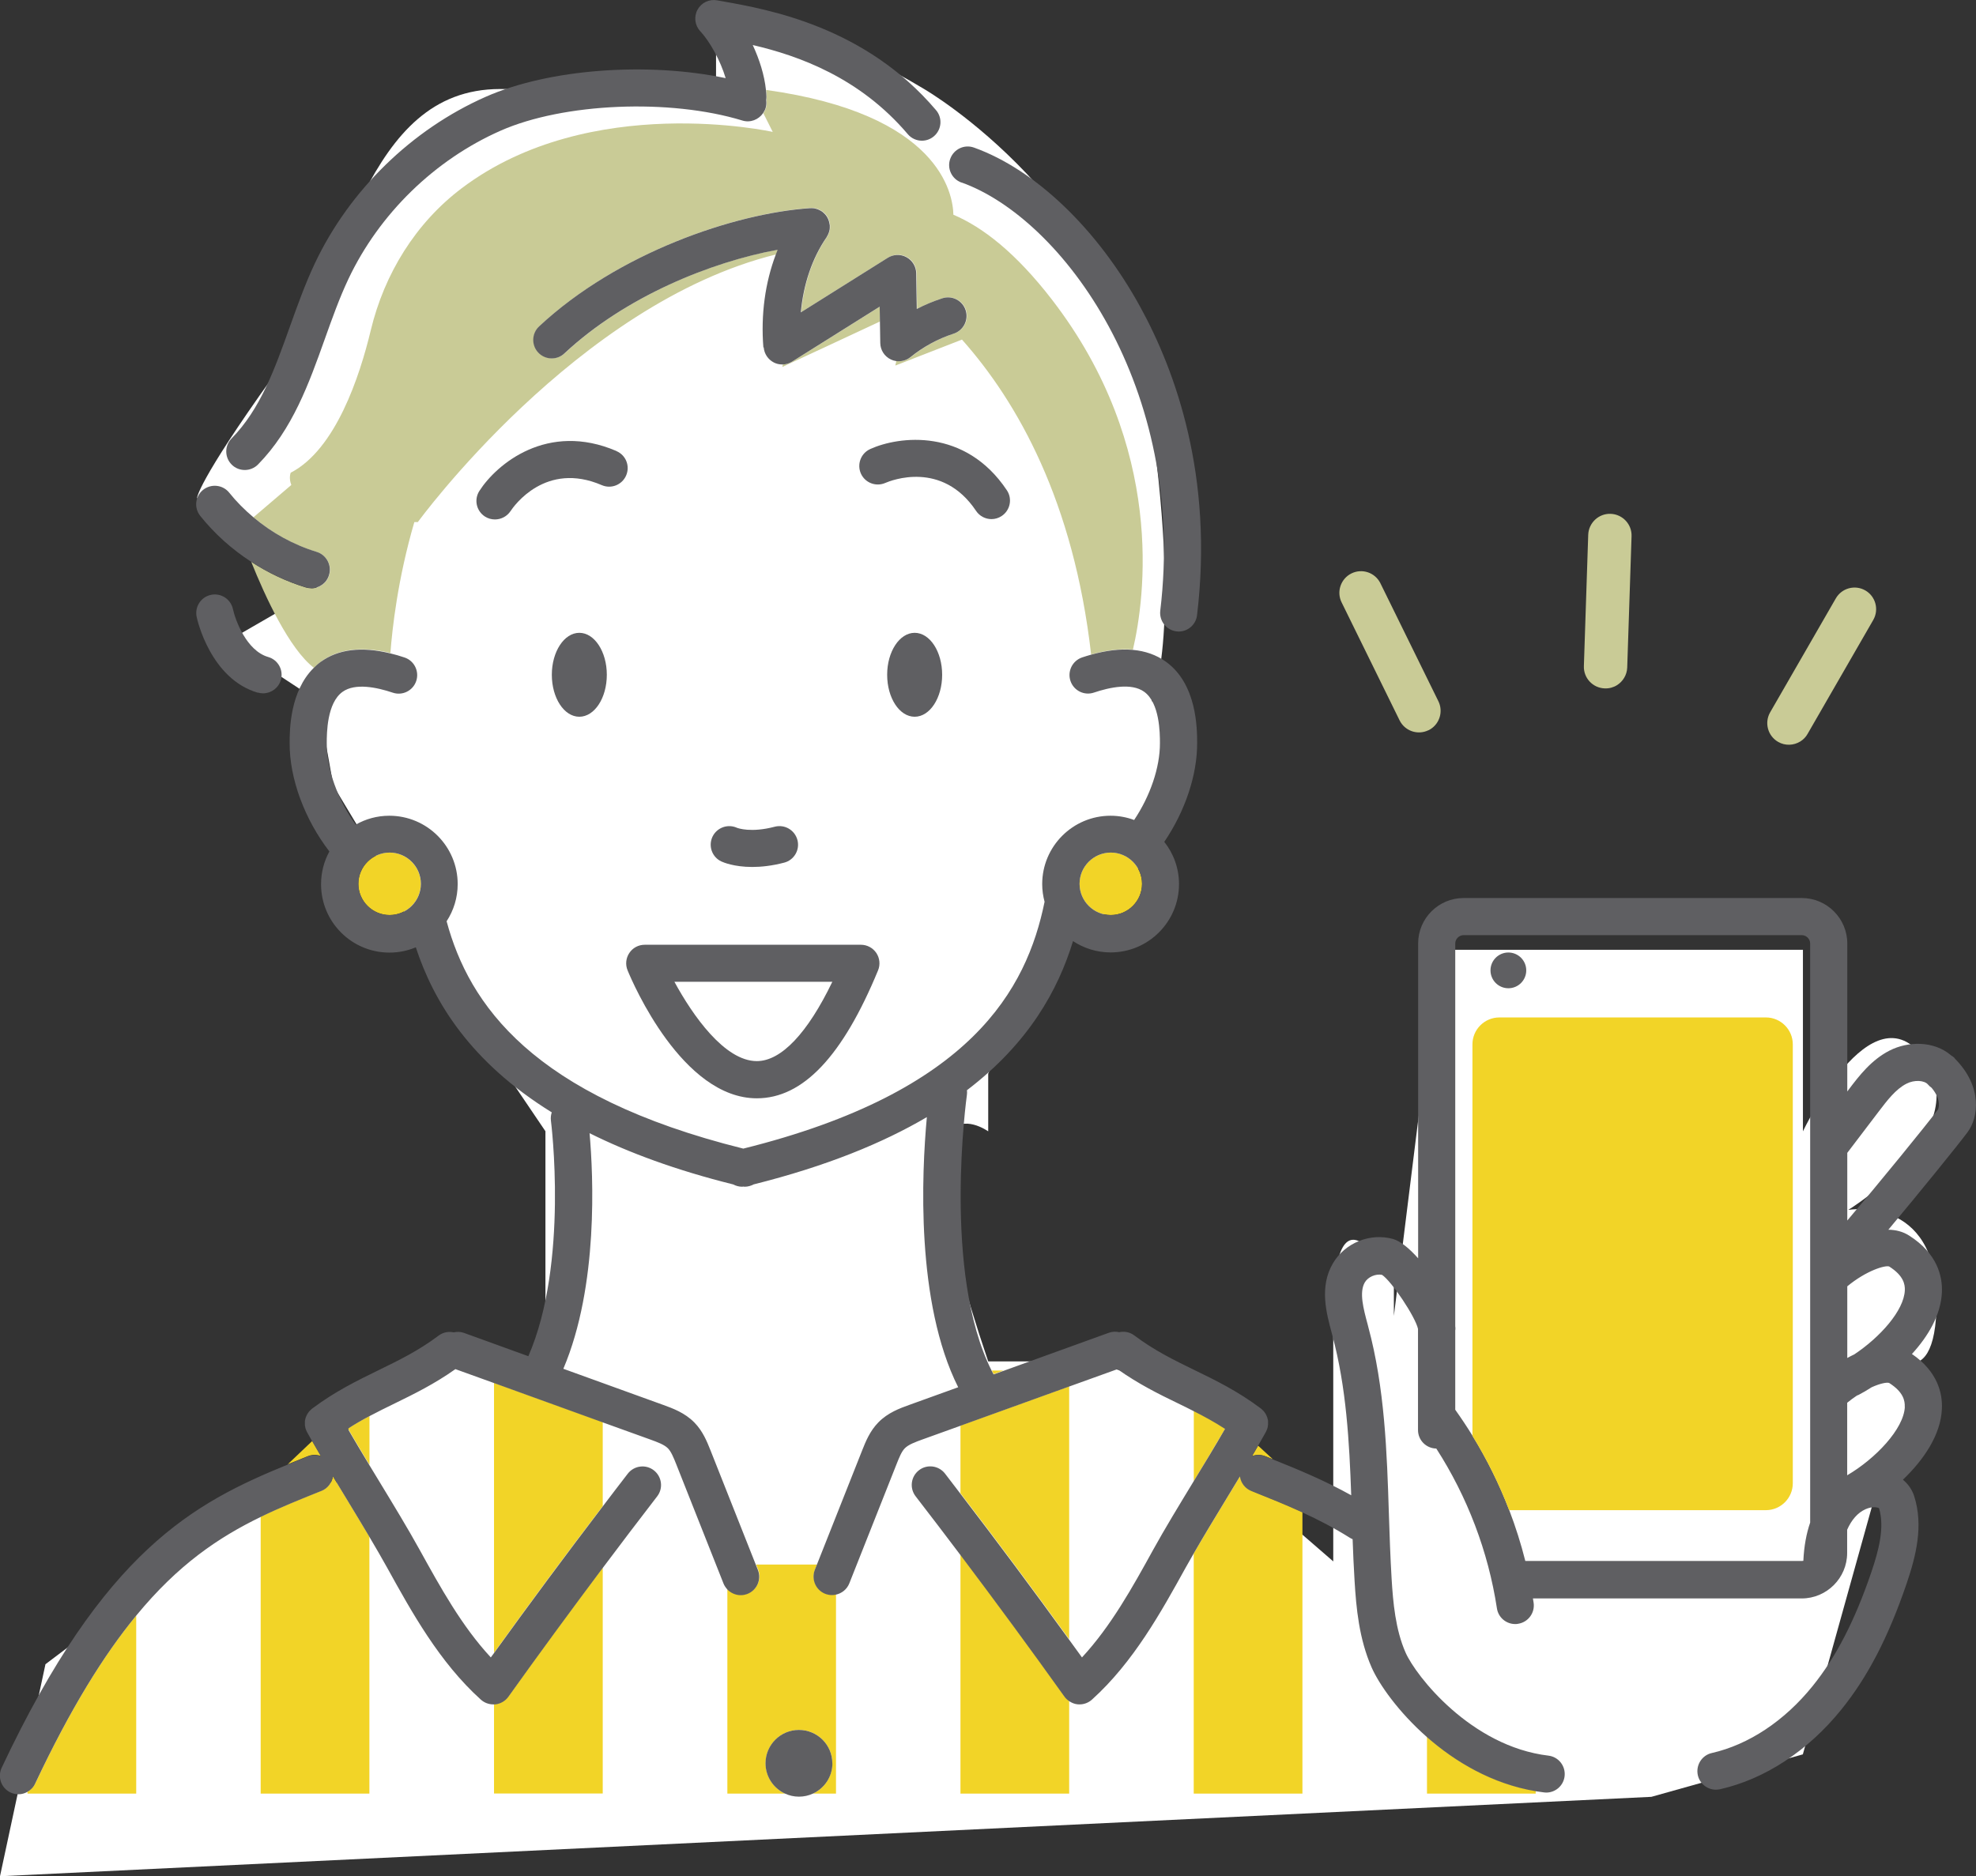 <?xml version="1.0" encoding="UTF-8"?>
<svg id="_レイヤー_2" data-name="レイヤー 2" xmlns="http://www.w3.org/2000/svg" viewBox="0 0 232.11 220.44">
  <rect x="0" y="0" width="232.11" height="220.44" fill="#333333" stroke="none"/>
  <defs>
    <style>
      .cls-1 {
        fill: #f2d427;
      }

      .cls-2 {
        fill: #fff;
      }

      .cls-3 {
        fill: #c9cb96;
      }

      .cls-4 {
        fill: #5f5f62;
      }
    </style>
  </defs>
  <g id="_レイヤー_1-2" data-name="レイヤー 1">
    <path class="cls-2" d="M0,220.44l5.34-24.91,16.01-12.09,14.24-9.26h5.34v-8.9l10.68-5.34h12.46v-27.03l-14.23-21.02-5.34-10.68-5.34-8.9-1.78-9.94-10.68-7.02,10.68-6.17-14.23-10.68s0-1.78,8.9-14.23c8.9-12.46,10.68-33.81,26.69-33.81h25.37V3.27s6.66-3.48,24.46,7.2c0,0,23.13,13.4,26.69,39.15,3.56,25.74,0,32.77,0,32.77,0,0,8.5-2.21,1.58,13.5-6.92,15.7-14.04,15.7-14.04,15.7l-6.72,14.55v6.78s-12.06-8.56,0,27.03h12.06l11.41,3.56,6.38,1.78v8.9l10.68,9.26v-28.84c0-17.79,7.12-3.56,7.12-3.56v3.56l5.34-43.02h42.71v21.33s8.11-17.12,14.23-8.56c6.12,8.56-8.9,17.79-8.9,17.79,0,0,10.37-1.78,10.37,10.68s-6.81,5.34-6.81,5.34l6.81,7.12-6.81,8.9-8.9,31.93-17.79,4.99L0,220.44Z"/>
    <path class="cls-3" d="M93.05,42.49c-.33.21-.71.32-1.09.33l-.07.3,11.48-5.35-.03-1.74-10.29,6.46Z"/>
    <path class="cls-1" d="M3.23,210.5v.23h12.77v-20.92c-3.79,4.61-7.69,10.88-11.85,19.71-.2.43-.53.76-.92.98"/>
    <path class="cls-1" d="M36.15,171.09c.52-.21,1.07-.2,1.56-.02-.36-.61-.7-1.2-1.03-1.77l-2.88,2.74c.74-.3,1.48-.6,2.22-.9l.13-.05Z"/>
    <path class="cls-1" d="M40.87,167.84c.78,1.35,1.65,2.8,2.53,4.26v-5.74c-.84.45-1.68.93-2.53,1.48"/>
    <path class="cls-1" d="M39.11,173.43c-.11.74-.59,1.41-1.34,1.71l-.13.05c-2.4.96-4.72,1.9-7.02,3.01v32.53h12.77v-30.19c-.83-1.4-1.71-2.84-2.57-4.27-.57-.94-1.15-1.9-1.72-2.84"/>
    <path class="cls-1" d="M58.03,194.19c4.16-5.79,8.44-11.56,12.77-17.23v-9.89l-12.77-4.61v31.74Z"/>
    <path class="cls-1" d="M58.19,200.21c-.05,0-.11,0-.16,0v10.51h12.77v-26.54c-3.75,5-7.47,10.06-11.07,15.12-.36.5-.92.83-1.54.9"/>
    <path class="cls-1" d="M96.96,187.22c-1.12-.44-1.67-1.71-1.22-2.83l.23-.57h-7.15l.23.57c.44,1.12-.1,2.39-1.22,2.83-.26.1-.54.15-.8.15-.6,0-1.18-.26-1.59-.7v24.06h6.78c-1.35-.62-2.29-1.98-2.29-3.56,0-2.17,1.76-3.92,3.92-3.92s3.92,1.76,3.92,3.92c0,1.58-.94,2.94-2.28,3.56h2.71v-23.41c-.14.03-.29.05-.43.05-.27,0-.54-.05-.8-.15"/>
    <path class="cls-1" d="M125.06,199.31c-3.98-5.58-8.08-11.16-12.24-16.67v28.09h12.77v-10.91c-.2-.14-.39-.31-.53-.51"/>
    <path class="cls-1" d="M125.59,162.88l-12.77,4.61v7.95c4.32,5.64,8.6,11.38,12.77,17.15v-29.71Z"/>
    <path class="cls-1" d="M117.89,161.02h-1.39c.07.14.15.28.22.42l1.17-.42Z"/>
    <path class="cls-1" d="M147.01,175.14c-.75-.3-1.23-.97-1.34-1.71-.57.94-1.15,1.9-1.72,2.84-1.28,2.12-2.6,4.28-3.73,6.25v28.21h12.77v-33.08c-1.91-.88-3.86-1.66-5.86-2.46l-.13-.05Z"/>
    <path class="cls-1" d="M148.63,171.09l.13.05c.25.1.5.2.75.3l-1.73-1.59c-.23.4-.46.81-.71,1.22.49-.18,1.04-.19,1.56.02"/>
    <path class="cls-1" d="M140.23,174.01c1.27-2.09,2.56-4.23,3.69-6.17-1.23-.8-2.45-1.46-3.69-2.09v8.27s0,0,0,0"/>
    <path class="cls-1" d="M167.62,210.73h12.77v-.33c-5.13-.85-9.48-3.46-12.77-6.36v6.68Z"/>
    <path class="cls-3" d="M37.74,77.7c2.05-1.47,4.78-1.79,8.12-.98.21-2.8.85-8.68,2.81-15.38h.41s18.69-25.68,42.09-31.45c.07-.19.15-.38.22-.57-7.81,1.43-17.86,5.47-25.05,12.18-.42.39-.96.59-1.49.59-.58,0-1.17-.23-1.59-.69-.82-.88-.77-2.26.11-3.08,9.29-8.67,23-13.27,31.8-13.88.03,0,.06,0,.09,0,.08,0,.15,0,.23,0,.07,0,.14.01.21.02.07.01.13.03.2.05.07.02.15.04.22.07.06.02.11.05.17.08.08.04.15.08.22.12.02.01.04.02.07.04.03.02.05.05.08.07.07.05.13.11.19.16.05.04.09.09.13.13.05.06.1.12.14.18.04.05.07.11.1.16.04.06.07.13.1.2.03.06.05.12.07.19.02.07.04.14.06.21.02.07.03.15.04.22,0,.04.02.07.02.11,0,.03,0,.06,0,.09,0,.08,0,.15,0,.23,0,.07-.01.13-.02.2-.01.07-.03.14-.05.21-.02.07-.04.14-.07.2-.02.06-.05.12-.08.19-.04.07-.07.14-.11.2-.02.03-.02.05-.04.08-1.68,2.42-2.73,5.52-3.03,8.83l10.21-6.41c.67-.42,1.51-.45,2.2-.07.69.38,1.13,1.09,1.14,1.88l.07,4.2c.96-.49,1.96-.91,2.99-1.24,1.14-.38,2.38.26,2.75,1.4.37,1.15-.26,2.38-1.4,2.75-1.83.59-3.58,1.55-5.07,2.76-.49.4-1.11.56-1.71.46l-.12.54,7.83-3.05c6.55,7.37,13.12,19.03,15.17,37,1.81-.51,3.45-.71,4.91-.58,1.4-6,3.9-23.71-9.5-41.1-4.27-5.54-8.17-8.54-11.59-9.99-.05-2.47-1.62-11.83-21.99-14.66.03.26.05.53.06.79,0,.14,0,.28-.03.42.05.31.03.63-.07.95-.07.21-.17.4-.29.58l1.1,2.19s-21.42-4.78-36.51,6.6c-5.44,4.1-9.12,10.09-10.71,16.72-1.3,5.42-4.13,14-9.4,16.72,0,0-.26.6.07,1.44l-4.45,3.8c2.18,1.84,4.72,3.26,7.45,4.08,1.15.35,1.8,1.57,1.45,2.72-.29.94-1.15,1.54-2.08,1.54-.21,0-.42-.03-.64-.09-2.27-.69-4.45-1.72-6.44-3.02,1.63,4.06,4.46,10.22,7.37,12.46.27-.27.56-.53.88-.76"/>
    <path class="cls-4" d="M112.95,21.44c11.81,4.23,26.49,24.06,23.34,50.31-.14,1.2.71,2.28,1.9,2.43.09.01.18.02.26.02,1.09,0,2.03-.81,2.16-1.92,1.96-16.31-2.54-28.69-6.66-36.2-5.01-9.15-12.32-16.15-19.54-18.74-1.13-.41-2.38.18-2.79,1.32-.41,1.13.18,2.38,1.32,2.79"/>
    <path class="cls-4" d="M102.22,52.76c-1.09.49-1.58,1.77-1.1,2.87.49,1.1,1.77,1.59,2.87,1.11.67-.29,6.67-2.68,10.66,3.28.42.63,1.11.97,1.81.97.42,0,.84-.12,1.21-.37,1-.67,1.27-2.02.6-3.02-4.9-7.34-12.65-6.38-16.06-4.84"/>
    <path class="cls-4" d="M72.41,52.99c-8.1-3.48-14.08,1.54-16.1,4.69-.65,1.01-.36,2.34.64,3,.37.24.78.35,1.19.35.71,0,1.41-.35,1.83-.98.4-.61,4.13-5.89,10.72-3.05,1.11.48,2.39-.04,2.86-1.14.48-1.11-.03-2.39-1.14-2.86"/>
    <path class="cls-2" d="M97.77,115.36h-18.55c2.14,3.95,5.9,9.32,9.69,9.32h0c2.86,0,5.96-3.28,8.87-9.32"/>
    <path class="cls-4" d="M88.9,124.67c-3.78,0-7.54-5.37-9.68-9.32h18.55c-2.91,6.04-6.01,9.32-8.87,9.32h0ZM101.12,111h-25.39c-.73,0-1.41.36-1.81.97-.4.6-.48,1.37-.2,2.04.63,1.54,6.45,15.03,15.18,15.03,5.41,0,10.07-4.92,14.24-15.03.28-.67.2-1.44-.2-2.04-.4-.6-1.08-.97-1.81-.97"/>
    <path class="cls-4" d="M84.73,101.21c.19.09,1.47.65,3.63.65,1.05,0,2.31-.13,3.76-.51,1.16-.3,1.86-1.5,1.55-2.66-.31-1.17-1.5-1.86-2.66-1.56-2.8.74-4.34.17-4.46.12-1.08-.48-2.35-.01-2.86,1.06-.51,1.09-.05,2.39,1.04,2.9"/>
    <path class="cls-4" d="M97.77,207.17c0-2.17-1.76-3.92-3.93-3.92s-3.92,1.76-3.92,3.92c0,1.58.94,2.94,2.29,3.56.5.23,1.05.36,1.64.36s1.14-.13,1.64-.36c1.35-.62,2.29-1.98,2.29-3.56"/>
    <path class="cls-4" d="M89.71,40.81c.06.76.51,1.43,1.19,1.78.31.16.64.23.98.23.02,0,.05,0,.07,0,.38-.01.76-.12,1.09-.33l10.29-6.46.03,1.74.04,2.53c.01.83.5,1.59,1.26,1.94.19.09.38.15.58.18.6.09,1.23-.07,1.71-.46,1.49-1.21,3.25-2.17,5.08-2.76,1.14-.37,1.77-1.6,1.4-2.75-.37-1.15-1.6-1.78-2.75-1.4-1.04.34-2.03.75-2.99,1.25l-.07-4.2c-.01-.79-.45-1.51-1.14-1.88-.69-.38-1.53-.35-2.2.07l-10.21,6.41c.3-3.31,1.35-6.41,3.03-8.83.02-.02.03-.05.04-.08.04-.06.08-.13.11-.2.03-.06.06-.12.08-.19.03-.07.05-.13.07-.2.02-.07.04-.14.05-.21.01-.07.02-.13.02-.2,0-.08,0-.15,0-.23,0-.03,0-.06,0-.09,0-.04-.01-.07-.02-.11-.01-.07-.02-.15-.04-.22-.02-.07-.04-.14-.06-.21-.02-.06-.05-.13-.07-.19-.03-.07-.06-.14-.1-.2-.03-.06-.07-.11-.1-.16-.04-.06-.09-.12-.14-.18-.04-.05-.08-.09-.13-.13-.06-.06-.12-.11-.19-.17-.03-.02-.05-.05-.08-.06-.02-.01-.04-.02-.07-.04-.07-.05-.14-.08-.22-.12-.05-.03-.11-.05-.17-.08-.07-.03-.14-.05-.22-.07-.07-.02-.13-.04-.2-.05-.07-.01-.14-.02-.21-.02-.08,0-.15-.01-.23,0-.03,0-.06,0-.09,0-8.81.6-22.51,5.21-31.8,13.88-.88.82-.93,2.2-.11,3.08.43.46,1.01.69,1.59.69.53,0,1.07-.19,1.49-.59,7.18-6.71,17.24-10.74,25.05-12.18-.08.19-.15.37-.22.56-1.25,3.31-1.77,7.05-1.46,10.92"/>
    <path class="cls-1" d="M49.43,103.84c0-2.02-1.65-3.67-3.67-3.67s-3.67,1.65-3.67,3.67,1.65,3.67,3.67,3.67,3.67-1.65,3.67-3.67"/>
    <path class="cls-1" d="M126.81,103.84c0,2.02,1.65,3.67,3.67,3.67s3.67-1.65,3.67-3.67-1.65-3.67-3.67-3.67-3.67,1.65-3.67,3.67"/>
    <path class="cls-4" d="M68.05,74.35c-1.78,0-3.23,2.21-3.23,4.93s1.44,4.93,3.23,4.93,3.23-2.21,3.23-4.93-1.45-4.93-3.23-4.93"/>
    <path class="cls-4" d="M107.44,74.35c-1.78,0-3.23,2.21-3.23,4.93s1.44,4.93,3.23,4.93,3.23-2.21,3.23-4.93-1.44-4.93-3.23-4.93"/>
    <path class="cls-4" d="M90,11.77c.02-.14.03-.27.03-.42,0-.26-.03-.52-.06-.79-.18-1.75-.77-3.59-1.55-5.27,5.41,1.26,12.58,3.83,18.21,10.47.43.51,1.05.77,1.66.77.5,0,1-.17,1.41-.52.92-.78,1.03-2.16.25-3.07C101.64,3.15,90.35,1.13,84.92.16l-.68-.12c-.92-.17-1.85.27-2.3,1.09-.45.82-.33,1.84.31,2.53,1.14,1.23,2.36,3.43,2.99,5.52-9.19-1.92-20.74-1.1-28.2,2.2-8.68,3.84-15.98,10.96-20.04,19.53-1.15,2.43-2.06,4.99-2.95,7.47-1.78,4.98-3.46,9.69-6.85,13.14-.84.86-.83,2.24.03,3.08.42.42.98.62,1.53.62s1.13-.22,1.55-.65c4.06-4.14,5.98-9.52,7.84-14.73.85-2.38,1.72-4.83,2.78-7.07,3.62-7.65,10.12-13.99,17.86-17.41,7.4-3.27,19.88-3.8,28.41-1.2.94.29,1.91-.1,2.44-.87.12-.18.22-.36.29-.58.1-.32.11-.64.07-.95"/>
    <path class="cls-4" d="M36.57,69.11c.93,0,1.8-.6,2.08-1.55.35-1.15-.3-2.37-1.45-2.72-2.72-.83-5.27-2.24-7.45-4.08-1.03-.87-1.98-1.82-2.82-2.87-.75-.94-2.12-1.09-3.07-.34-.94.75-1.09,2.12-.34,3.06,1.67,2.09,3.7,3.91,5.95,5.37,2,1.3,4.17,2.33,6.44,3.02.21.06.43.09.64.09"/>
    <path class="cls-4" d="M30.29,81.37c.2.06.41.09.61.09.94,0,1.82-.62,2.09-1.57.34-1.16-.33-2.37-1.49-2.7-2.55-.74-3.85-4.32-4.14-5.63-.25-1.17-1.41-1.92-2.58-1.67-1.18.25-1.93,1.41-1.68,2.59.06.3,1.61,7.28,7.19,8.91"/>
    <path class="cls-4" d="M227.65,130.35c-1.42,1.9-6.96,8.69-10.66,13.05v-7.95l3.68-4.84c.99-1.3,2.01-2.65,3.28-3.29.91-.47,2.1-.41,2.53.11.12.15.27.27.42.38,1.26,1.51.75,2.54.75,2.54M221.91,148.8c1.71,1.08,1.87,2.12,1.84,2.8-.1,2.39-2.93,5.53-5.94,7.53-.28.13-.55.27-.82.42v-8.42c2.23-1.84,4.42-2.5,4.93-2.33M223.75,165.29c-.11,2.6-3.47,6.11-6.77,8.04v-8.52c.39-.32.77-.6,1.15-.85.06-.02.12-.04.18-.07.49-.25,1.01-.56,1.54-.9,1-.45,1.77-.6,2.05-.51,1.71,1.08,1.87,2.12,1.84,2.81M179.17,183.4c-.51-2.03-1.14-4.02-1.89-5.98-1.16-3.03-2.61-5.96-4.31-8.73-.64-1.04-1.32-2.06-2.03-3.06v-9.31c0-.06.02-.11.02-.16,0-.11,0-.22-.02-.34v-44.97c0-.53.45-.98.98-.98h39.73c.53,0,.98.45.98.98v68.04c-.44,1.27-.72,2.76-.8,4.49-.06.01-.12.02-.18.02h-32.48ZM111.43,128.26h-.03s.03,0,.03,0ZM42.1,103.84c0-2.02,1.65-3.67,3.67-3.67s3.67,1.65,3.67,3.67-1.65,3.67-3.67,3.67-3.67-1.65-3.67-3.67M130.48,100.17c2.02,0,3.67,1.65,3.67,3.67s-1.65,3.67-3.67,3.67-3.67-1.65-3.67-3.67,1.65-3.67,3.67-3.67M229.61,124.32c-.13-.13-.27-.23-.42-.32-2.04-1.75-5.07-1.67-7.23-.57-2.16,1.1-3.61,3.01-4.77,4.54l-.2.27v-17.39c0-2.94-2.4-5.34-5.34-5.34h-39.73c-2.94,0-5.34,2.39-5.34,5.34v36.99c-1.03-1.16-2.08-2.03-2.95-2.27-2.68-.75-5.65.45-7.06,2.86-1.61,2.75-.78,5.82-.11,8.29l.06.24c1.62,6.01,1.98,12.43,2.2,18.72-3.09-1.72-6.19-3.01-9.22-4.22-.25-.1-.5-.2-.75-.3l-.13-.05c-.52-.21-1.07-.2-1.56-.02.24-.41.48-.82.71-1.22.32-.55.63-1.1.92-1.62.01-.02.02-.04.03-.06.04-.07.06-.14.09-.21.03-.06.05-.13.07-.19.02-.07.03-.14.04-.21.01-.07.02-.14.03-.21,0-.07,0-.14,0-.21,0-.07,0-.14,0-.21,0-.07-.02-.14-.04-.2-.01-.07-.03-.14-.05-.2-.02-.07-.05-.13-.08-.2-.03-.06-.05-.13-.09-.19-.03-.06-.07-.12-.11-.17-.04-.06-.08-.12-.13-.18-.04-.05-.09-.1-.14-.14-.06-.06-.11-.11-.17-.16-.02-.01-.03-.03-.05-.04-2.71-2.03-5.29-3.29-7.78-4.5-2.42-1.18-4.7-2.29-7.07-4.07-.53-.4-1.17-.51-1.77-.38-.39-.09-.82-.08-1.23.07l-12.36,4.47-1.17.42c-.07-.14-.15-.28-.22-.42-5.82-11.51-2.94-32.24-2.91-32.46.02-.17.02-.34,0-.51,7.28-5.55,10.72-11.81,12.46-17.52,1.27.84,2.79,1.33,4.42,1.33,4.43,0,8.03-3.6,8.03-8.03,0-1.88-.65-3.6-1.73-4.96,2.43-3.58,3.88-7.84,3.86-11.62,0-1.72-.03-6.95-3.69-9.56-1.11-.79-2.41-1.25-3.9-1.38-1.46-.13-3.1.07-4.91.58-.33.09-.67.2-1.01.31-1.14.39-1.75,1.62-1.37,2.76.38,1.14,1.62,1.76,2.76,1.37,1.87-.63,4.41-1.16,5.89-.1,1.84,1.31,1.86,4.86,1.86,6.03.01,2.88-1.15,6.23-3.03,9.04-.86-.32-1.8-.5-2.77-.5-4.43,0-8.03,3.6-8.03,8.03,0,.72.1,1.41.28,2.08-2.1,10.28-8.61,22.34-35.39,29-24.82-6.17-32.23-16.98-34.85-26.71.82-1.26,1.3-2.76,1.3-4.37,0-4.43-3.6-8.03-8.03-8.03-1.44,0-2.78.38-3.95,1.05-2.1-2.92-3.42-6.51-3.4-9.58,0-1.17.02-4.72,1.86-6.03,1.48-1.06,4.02-.53,5.89.1,1.14.39,2.38-.23,2.76-1.37.38-1.14-.23-2.38-1.37-2.76-.58-.2-1.15-.36-1.7-.49-3.34-.82-6.07-.49-8.12.98-.32.23-.61.49-.88.76-2.76,2.76-2.8,7.23-2.8,8.8-.02,4.18,1.76,8.96,4.67,12.74-.63,1.14-.98,2.46-.98,3.85,0,4.43,3.6,8.03,8.03,8.03,1.1,0,2.14-.22,3.1-.62,2.11,6.43,6.42,13.48,15.97,19.39-.1.3-.14.63-.1.96.02.17,2.12,16.73-2.65,27.69l-7.54-2.73c-.41-.15-.83-.16-1.23-.07-.6-.13-1.24-.02-1.77.38-2.37,1.78-4.65,2.89-7.07,4.07-2.49,1.22-5.07,2.47-7.78,4.5-.02.01-.03.03-.05.04-.06.05-.12.11-.17.16-.05.05-.1.09-.14.14-.05.06-.09.12-.13.18-.04.06-.08.11-.11.17-.03.06-.06.12-.09.19-.03.07-.06.13-.08.2-.02.07-.03.13-.05.2-.01.07-.03.14-.04.2,0,.07,0,.14,0,.21,0,.07,0,.14,0,.21,0,.07.02.14.03.21.01.07.02.14.04.21.02.06.04.13.07.19.03.07.06.14.09.21,0,.02.01.04.03.06.19.35.39.7.6,1.07.33.58.67,1.17,1.02,1.77-.49-.18-1.04-.19-1.56.02l-.13.05c-.74.3-1.48.6-2.22.9-10.99,4.49-21.54,10.03-33.59,35.62-.51,1.09-.04,2.39,1.04,2.9.3.14.62.21.93.21.37,0,.73-.1,1.05-.28.39-.21.72-.54.92-.98,4.16-8.83,8.06-15.1,11.85-19.71,4.95-6.03,9.71-9.22,14.63-11.61,2.29-1.11,4.62-2.05,7.02-3.01l.13-.05c.75-.3,1.23-.97,1.34-1.71.57.95,1.15,1.9,1.72,2.84.86,1.42,1.74,2.87,2.57,4.27.75,1.27,1.46,2.49,2.08,3.61,2.88,5.21,6.14,11.12,11.01,15.51.4.36.92.56,1.46.56.03,0,.05,0,.08,0,.05,0,.11,0,.16,0,.62-.07,1.18-.4,1.54-.9,3.61-5.06,7.32-10.11,11.07-15.12,2.12-2.83,4.26-5.64,6.4-8.42.74-.95.56-2.32-.39-3.06-.95-.74-2.32-.56-3.06.39-.99,1.28-1.97,2.57-2.95,3.86-4.33,5.68-8.61,11.45-12.77,17.23-.12.17-.24.33-.37.5-3.41-3.67-5.92-8.23-8.37-12.66-1.34-2.43-3.07-5.28-4.74-8.03-.38-.63-.77-1.27-1.16-1.91-.88-1.46-1.75-2.91-2.53-4.26.84-.55,1.68-1.03,2.53-1.48.98-.52,1.97-1.01,2.98-1.5,2.29-1.12,4.66-2.28,7.13-4.03l4.52,1.63,12.77,4.62,5.63,2.03c.79.29,1.61.58,2.05,1.03.38.39.67,1.11.95,1.81l5.57,14.06c.1.26.26.48.43.68.41.44.99.7,1.59.7.27,0,.54-.05.8-.15,1.12-.44,1.67-1.71,1.22-2.83l-.23-.57-5.34-13.48c-.4-1-.89-2.24-1.89-3.26-1.13-1.15-2.54-1.66-3.67-2.07l-11.72-4.24c4.14-9.76,3.52-22.69,3.08-27.68,4.59,2.29,10.14,4.34,16.87,6.02.32.17.68.27,1.05.27.05,0,.1-.01.14-.02.05,0,.1.02.15.02.37,0,.74-.1,1.05-.27,8.54-2.14,15.18-4.86,20.36-7.91-.61,6.61-1.32,21.78,3.68,31.74l-5.71,2.06c-1.14.41-2.55.92-3.67,2.07-1,1.02-1.49,2.26-1.89,3.26l-5.34,13.48-.23.57c-.44,1.12.1,2.39,1.22,2.83.26.1.54.15.8.15.15,0,.29-.02.43-.05.7-.14,1.32-.62,1.6-1.33l5.57-14.06c.28-.7.56-1.42.95-1.81.43-.44,1.25-.74,2.05-1.03l4.47-1.61,12.77-4.61,5.69-2.05c2.47,1.75,4.83,2.92,7.13,4.03.61.3,1.22.59,1.81.9,1.24.63,2.46,1.29,3.69,2.09-1.12,1.95-2.42,4.09-3.69,6.17,0,0,0,0,0,0-1.67,2.75-3.4,5.59-4.74,8.02-2.44,4.43-4.96,8.98-8.37,12.66-.51-.7-1.02-1.41-1.53-2.11-4.17-5.77-8.45-11.51-12.77-17.15-.6-.78-1.19-1.56-1.79-2.34-.74-.95-2.11-1.13-3.06-.39-.95.74-1.13,2.1-.39,3.06,1.76,2.27,3.5,4.57,5.24,6.87,4.15,5.51,8.25,11.08,12.24,16.67.15.21.33.37.53.51.3.21.64.35,1,.39.08,0,.16.01.24.01.54,0,1.06-.2,1.46-.56,4.87-4.39,8.13-10.3,11.01-15.51.29-.52.6-1.06.92-1.62,1.13-1.97,2.45-4.14,3.73-6.25.57-.94,1.15-1.9,1.72-2.84.11.74.59,1.41,1.34,1.71l.13.05c2,.8,3.94,1.58,5.86,2.46,1.88.86,3.73,1.82,5.58,2.98.11.07.22.12.33.17.06,1.63.13,3.27.23,4.89.19,3.16.52,6.8,2,10.17.87,1.98,3.14,5.23,6.5,8.19,3.29,2.89,7.64,5.5,12.77,6.36.32.05.65.1.98.14.09.01.18.02.26.02,1.09,0,2.03-.81,2.16-1.92.14-1.2-.71-2.28-1.9-2.42-9.11-1.09-15.58-9.38-16.78-12.11-1.19-2.7-1.47-5.9-1.64-8.68-.15-2.52-.24-5.11-.32-7.61-.23-7.26-.48-14.78-2.43-22.01l-.06-.24c-.5-1.86-1.02-3.78-.34-4.95.38-.65,1.28-1.03,2.02-.89,1.12.73,3.93,4.95,4.23,6.35v11.88c0,1.2.96,2.16,2.15,2.18,3.65,5.67,6.1,12.1,7.12,18.77.16,1.08,1.09,1.85,2.15,1.85.11,0,.22,0,.33-.03,1.19-.18,2.01-1.29,1.83-2.48-.03-.17-.06-.33-.08-.5h31.57c2.94,0,5.34-2.4,5.34-5.34v-2.73c.51-1.16,1.24-2,2.15-2.41.8-.36,1.41-.23,1.6-.12.67,2.27-.04,4.94-.9,7.49-1.95,5.73-4.15,9.99-6.91,13.41-3.3,4.09-7.51,6.88-11.83,7.86-1.17.26-1.91,1.43-1.65,2.61.23,1.01,1.13,1.7,2.12,1.7.16,0,.32-.02.48-.05,5.28-1.19,10.35-4.52,14.26-9.37,3.1-3.83,5.52-8.52,7.65-14.75,1.12-3.29,2.01-6.82.91-10.3-.25-.79-.72-1.45-1.33-1.95,2.42-2.31,4.45-5.25,4.58-8.33.08-1.81-.49-4.37-3.52-6.44,1.93-2.11,3.41-4.63,3.52-7.25.08-1.88-.53-4.56-3.86-6.67-.72-.46-1.55-.67-2.43-.68,3.69-4.41,8.16-9.92,9.32-11.48,1.22-1.64,1.83-5.28-1.52-8.64"/>
    <path class="cls-1" d="M210.59,174.27v-51.57c0-1.74-1.42-3.16-3.16-3.16h-31.31c-1.74,0-3.16,1.42-3.16,3.16v46c1.7,2.77,3.15,5.69,4.31,8.73h30.16c1.74,0,3.16-1.42,3.16-3.16"/>
    <path class="cls-4" d="M177.18,111.91c-1.16,0-2.1.94-2.1,2.1s.94,2.1,2.1,2.1,2.1-.94,2.1-2.1-.94-2.1-2.1-2.1"/>
    <path class="cls-3" d="M188.51,80.88c.52.02,1.02-.12,1.43-.38.69-.43,1.17-1.2,1.2-2.07l.51-15.43c.05-1.4-1.05-2.58-2.46-2.63-1.4-.05-2.58,1.06-2.63,2.46l-.51,15.43c-.05,1.4,1.05,2.58,2.46,2.62"/>
    <path class="cls-3" d="M167.8,85.8c.08-.04.15-.08.23-.13,1.09-.68,1.51-2.1.93-3.28l-6.81-13.86c-.62-1.26-2.14-1.78-3.4-1.16-1.26.62-1.78,2.15-1.16,3.4l6.81,13.86c.62,1.26,2.14,1.78,3.4,1.16"/>
    <path class="cls-3" d="M211.48,87.11c.34-.21.64-.51.85-.89l7.71-13.38c.7-1.22.28-2.77-.93-3.47-1.22-.7-2.77-.28-3.47.94l-7.71,13.38c-.7,1.22-.28,2.77.93,3.47.84.49,1.85.43,2.62-.05"/>
  </g>
</svg>